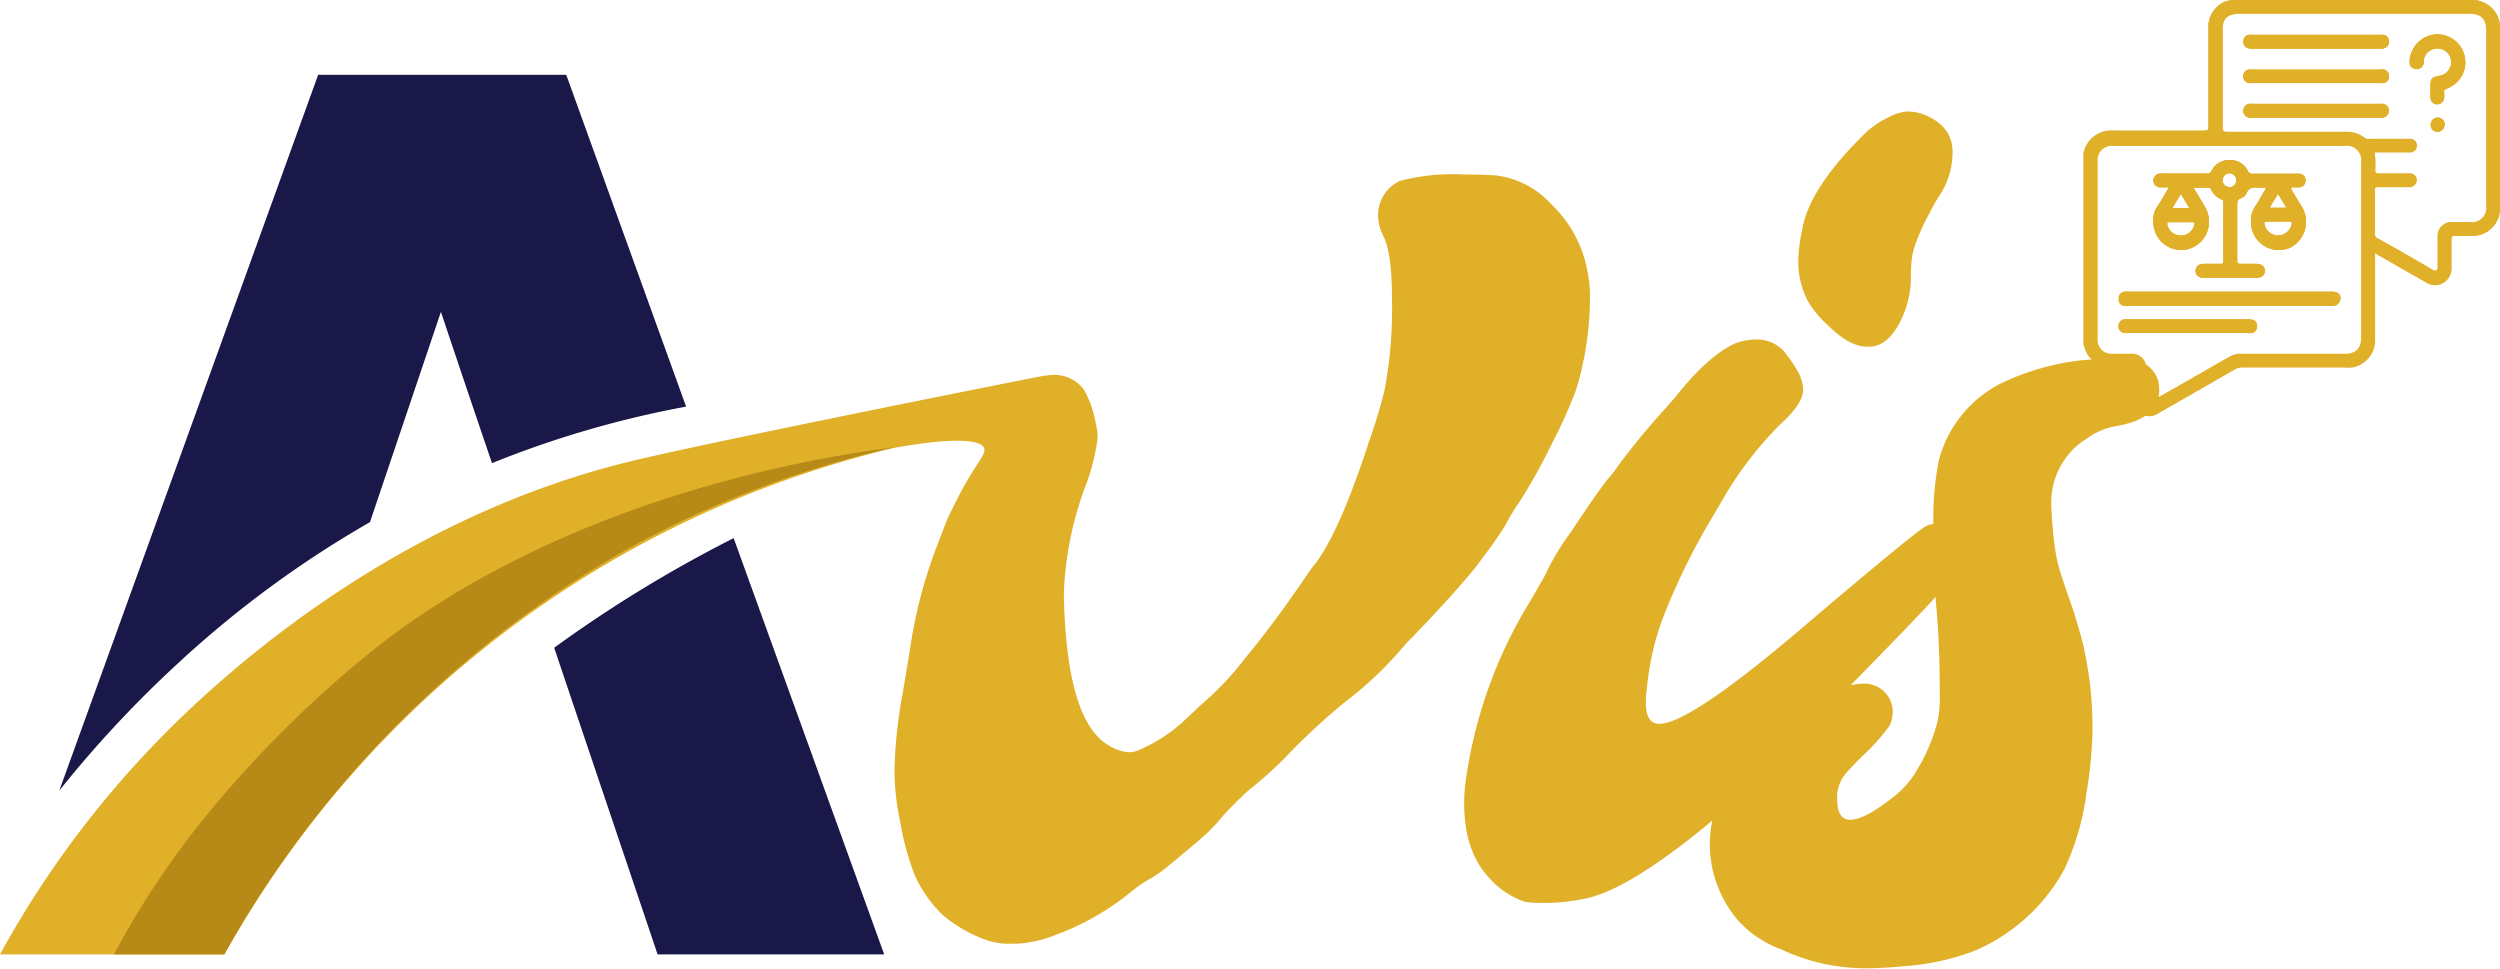 <svg xmlns="http://www.w3.org/2000/svg" viewBox="0 0 234 90.66"><defs><style>.cls-1{fill:#1a1848;}.cls-2{fill:#e1b029;}.cls-3{fill:#b78a18;}</style></defs><title>AVIS_1</title><g id="Layer_2" data-name="Layer 2"><g id="Layer_1-2" data-name="Layer 1"><path class="cls-1" d="M68.67,50.37a122.91,122.91,0,0,0-16.8,10.26c4.84,14.36,9.55,28.3,9.68,28.7H82.76ZM53,7H29.78L5.55,74a106.57,106.57,0,0,1,11.2-12A98.71,98.71,0,0,1,34.63,48.87l6.64-19.68s2,6,4.78,14.16a94.11,94.11,0,0,1,18.17-5.29Z"/><path class="cls-2" d="M131.61,60.23a34.53,34.53,0,0,1-5.85,5.58,64.27,64.27,0,0,0-5.48,5.11,36.63,36.63,0,0,1-3.35,3,34.39,34.39,0,0,0-2.51,2.5,15,15,0,0,1-1,1.12q-.74.8-4.32,3.72a10.69,10.69,0,0,1-1.58,1.06,12.84,12.84,0,0,0-1.67,1.17,24.44,24.44,0,0,1-7,4,11.52,11.52,0,0,1-3.62.84h-.65A6.21,6.21,0,0,1,92.36,88a13.27,13.27,0,0,1-4.14-2.37,12.14,12.14,0,0,1-2.6-3.71A25.58,25.58,0,0,1,84.27,77a24.89,24.89,0,0,1-.55-4.74,44.58,44.58,0,0,1,.79-7.48l.65-3.9a44.78,44.78,0,0,1,2.46-9.57l1-2.6c.14-.34.5-1.08,1.08-2.21,1.64-3.19,2.65-3.94,2.41-4.57s-2.14-1.14-8.46,0A98,98,0,0,0,21,89.33H0a92.47,92.47,0,0,1,15.76-21c5.78-5.77,21.36-19.84,43.3-25.16,7.85-1.9,38.23-7.94,38.64-8l.11,0a2.89,2.89,0,0,1,.63-.07,3.44,3.44,0,0,1,3,1.35,9.61,9.61,0,0,1,1.11,3.11,6.2,6.2,0,0,1,.19,1.44,19.56,19.56,0,0,1-1.16,4.56,31.94,31.94,0,0,0-2,9.8v.51q.27,11.61,4.18,13.89a3.93,3.93,0,0,0,2,.65,2.46,2.46,0,0,0,1-.28,14.41,14.41,0,0,0,4.09-2.69L112.38,66a27.87,27.87,0,0,0,4.09-4.3q2.84-3.42,5.94-8a11.46,11.46,0,0,1,.75-1q2.28-3.06,5-11.43a49.56,49.56,0,0,0,1.44-4.78,41.17,41.17,0,0,0,.69-8.5c0-2.88-.28-4.87-.83-5.95a4.13,4.13,0,0,1-.47-1.86,3.52,3.52,0,0,1,2.05-3.25,19.59,19.59,0,0,1,6-.6q1.53,0,3,.09a8.41,8.41,0,0,1,5.2,2.74,11.35,11.35,0,0,1,3.3,6,12,12,0,0,1,.28,2.74,29.56,29.56,0,0,1-1.3,8.59,44.4,44.4,0,0,1-2.21,4.93,55,55,0,0,1-3,5.43,19.5,19.5,0,0,0-1.39,2.28,32.9,32.9,0,0,1-2,2.88c-.28.37-.47.64-.58.79s-.2.27-.42.54C135.06,56.78,131.61,60.23,131.61,60.23ZM171.1,30.45c1.33,1.33,2.56,2,3.67,2h.14c1.33,0,2.42-1,3.25-3a9.13,9.13,0,0,0,.7-3.49,11.88,11.88,0,0,1,.19-2.36A17.13,17.13,0,0,1,180.58,20a14.85,14.85,0,0,1,.88-1.58,7.39,7.39,0,0,0,1.3-4.18,3.52,3.52,0,0,0-.44-1.77,3.94,3.94,0,0,0-1.55-1.42,4.56,4.56,0,0,0-2.19-.62,4.38,4.38,0,0,0-1.83.56,8.46,8.46,0,0,0-1.93,1.25q-5.49,5.3-6.13,9.24a14.79,14.79,0,0,0-.37,3.12,7.74,7.74,0,0,0,1,3.76A9.73,9.73,0,0,0,171.1,30.45Zm31,6.13c0,1.68-1.25,2.76-3.76,3.26a6.63,6.63,0,0,0-3,1.2A7,7,0,0,0,192,47c0,.71.06,1.64.17,2.78a19.67,19.67,0,0,0,.41,2.79c.17.71.48,1.69.91,2.93a49.36,49.36,0,0,1,1.49,4.83,35,35,0,0,1,.88,8,39.74,39.74,0,0,1-.56,5.85,24.11,24.11,0,0,1-2.09,7.21,17.2,17.2,0,0,1-5.11,5.76A17,17,0,0,1,184.81,89a22.94,22.94,0,0,1-6.65,1.44c-1.33.13-2.55.19-3.67.19a18.55,18.55,0,0,1-7.75-1.76,10.27,10.27,0,0,1-4-2.65,11,11,0,0,1-2.7-7.2,11.33,11.33,0,0,1,.23-2.23c-.43.38-.81.69-1.11.93Q152.61,83,148.85,84a18.31,18.31,0,0,1-4.6.51,10.43,10.43,0,0,1-1.49-.09,7.87,7.87,0,0,1-3.48-2.37Q137,79.55,137.05,75a14,14,0,0,1,.14-1.91,43.61,43.61,0,0,1,6-16.77q.6-1,1-1.74a7.32,7.32,0,0,0,.44-.77A22.88,22.88,0,0,1,147,49.85q2.36-3.56,3.37-4.86c.47-.55.84-1,1.12-1.44a68.11,68.11,0,0,1,4.41-5.34l.93-1.07q3.06-3.86,5.58-5a6,6,0,0,1,2-.37,3.47,3.47,0,0,1,2.47,1,12,12,0,0,1,1.2,1.68,4,4,0,0,1,.7,2c0,.9-.73,2-2.18,3.3a33.56,33.56,0,0,0-5.35,7l-.79,1.35a62.82,62.82,0,0,0-4.78,9.66,25.2,25.2,0,0,0-1.53,6.69,9.32,9.32,0,0,0-.1,1.3c0,1.33.42,2,1.26,2q2.83,0,13.4-9t11.59-9.52a2.5,2.5,0,0,1,.66-.19,28.89,28.89,0,0,1,.5-5.9,11.31,11.31,0,0,1,5.9-7.29A23.83,23.83,0,0,1,193,34a19.27,19.27,0,0,1,4.19-.37,8.86,8.86,0,0,1,3.71.51A2.68,2.68,0,0,1,202.09,36.58ZM181.56,64.92q0-5-.38-8.73c0-.1,0-.21,0-.32-1.83,2-4.47,4.71-7.95,8.26a5.53,5.53,0,0,1,1.15-.14,2.64,2.64,0,0,1,2.78,2.65,3.17,3.17,0,0,1-.28,1.26,18.66,18.66,0,0,1-2.32,2.64c-.77.75-1.35,1.34-1.72,1.77a3.48,3.48,0,0,0-.88,2.14v.28c0,1.36.4,2,1.21,2,1,0,2.44-.82,4.46-2.46A8.94,8.94,0,0,0,179.47,72a16.38,16.38,0,0,0,1.9-4.55A11.47,11.47,0,0,0,181.56,64.92Z"/><path class="cls-3" d="M83.62,41.88a95,95,0,0,0-24.87,9.5A98.94,98.94,0,0,0,21,89.33H10.66a81.49,81.49,0,0,1,8.57-12.9A106.75,106.75,0,0,1,35.77,60.17C54.29,46,78,42.6,83.62,41.88Z"/><path class="cls-2" d="M234,19.55a2.56,2.56,0,0,1-2.53,2.52c-.55,0-1.09,0-1.63,0-.34,0-.4.1-.39.41,0,.84,0,1.67,0,2.51a1.54,1.54,0,0,1-2.39,1.39c-1.48-.83-2.95-1.68-4.42-2.52-.09-.06-.19-.1-.33-.18v.45q0,3.79,0,7.61a2.56,2.56,0,0,1-2.07,2.63,3.73,3.73,0,0,1-.75,0h-9.59a1.36,1.36,0,0,0-.71.2L202,38.7a1.55,1.55,0,0,1-2.35-.88,1.87,1.87,0,0,1-.05-.53c0-.85,0-1.7,0-2.55,0-.26-.06-.35-.33-.34-.53,0-1.07,0-1.6,0a2.57,2.57,0,0,1-2.56-2,.33.33,0,0,0-.07-.13c.2,0,.19.19.24.31a2.4,2.4,0,0,0,2.46,1.71c.5,0,1,0,1.48,0s.49.09.49.5c0,.82,0,1.65,0,2.47a1.47,1.47,0,0,0,2.3,1.32c2.28-1.34,4.58-2.62,6.86-3.94a2.56,2.56,0,0,1,1.37-.36h9.47a2.4,2.4,0,0,0,2.46-2.52v-7.5c0-.2-.08-.47.14-.59s.39.09.57.19c1.41.8,2.8,1.61,4.2,2.39a1.45,1.45,0,0,0,1.2.19,1.37,1.37,0,0,0,1-1.33c0-.86,0-1.7,0-2.55,0-.54.07-.6.6-.6h1.48a2.45,2.45,0,0,0,2.48-2.49q0-8.39,0-16.77A2.48,2.48,0,0,0,232.07.21c-.11,0-.27,0-.28-.21l.4.13A2.55,2.55,0,0,1,234,2.55Q234,11,234,19.55Z"/><path class="cls-2" d="M210.32,31.17H199.25a2.37,2.37,0,0,1-.46,0,.61.61,0,0,1-.49-.67.6.6,0,0,1,.55-.58,3,3,0,0,1,.42,0h11.18c.51,0,.77.19.81.56a.62.62,0,0,1-.49.71A2.27,2.27,0,0,1,210.32,31.17Z"/><path class="cls-2" d="M215.48,19.39c-.34-.5-.61-1-.94-1.55-.18-.29-.08-.34.2-.31a4,4,0,0,0,.49,0,.64.64,0,0,0,.08-1.26,2,2,0,0,0-.42,0c-1.34,0-2.68,0-4,0a.47.47,0,0,1-.5-.28,1.79,1.79,0,0,0-1.69-1,1.82,1.82,0,0,0-1.7,1,.4.4,0,0,1-.43.26c-1.36,0-2.71,0-4.07,0a2.38,2.38,0,0,0-.38,0,.67.67,0,0,0-.56.67.64.64,0,0,0,.62.61c.25,0,.5,0,.84,0-.39.65-.71,1.25-1.1,1.81a2.29,2.29,0,0,0-.35,1.62,2.59,2.59,0,0,0,4.64,1.42,2.71,2.71,0,0,0,.18-3l-1.08-1.82h1.39a.22.22,0,0,1,.25.17,1.85,1.85,0,0,0,1,.94c.15.06.16.16.16.3,0,1.83,0,3.65,0,5.48,0,.2-.07.25-.26.25q-.78,0-1.56,0c-.49,0-.77.24-.78.64s.27.65.76.66h4.94c.49,0,.78-.25.78-.64s-.3-.66-.8-.66-1,0-1.45,0c-.29,0-.35-.07-.34-.35,0-1.71,0-3.42,0-5.14,0-.32,0-.54.38-.67a.84.84,0,0,0,.47-.42c.22-.58.67-.62,1.18-.56h.46c.22,0,.22.07.12.23-.3.5-.57,1-.9,1.5a2.42,2.42,0,0,0-.41,1.61,2.61,2.61,0,0,0,3.66,2.28A2.74,2.74,0,0,0,215.48,19.39Zm-11.35-1.24.8,1.32h-1.59C203.61,19,203.85,18.61,204.13,18.15ZM205.4,21a1.28,1.28,0,0,1-1.29,1.05A1.3,1.3,0,0,1,202.85,21c0-.19,0-.21.2-.21h1.1c.35,0,.7,0,1,0S205.43,20.84,205.4,21Zm3.28-3.5a.61.61,0,0,1-.64-.61.65.65,0,0,1,.62-.68.68.68,0,0,1,.67.64A.64.64,0,0,1,208.68,17.52Zm4.54.63.8,1.32h-1.59Zm1.27,2.91a1.3,1.3,0,0,1-2.53,0c-.05-.2-.05-.33.23-.31s.71,0,1.06,0,.69,0,1,0S214.54,20.86,214.49,21.06Z"/><path class="cls-2" d="M198.3,28a.59.59,0,0,1,.46-.66,1.39,1.39,0,0,1,.41,0h19c.62,0,1,.31.87.77a.66.66,0,0,1-.73.53h-19a2.37,2.37,0,0,1-.46,0A.57.57,0,0,1,198.3,28Z"/><path class="cls-2" d="M223.19,6.54a1.29,1.29,0,0,0-.48,0H210.89a1.64,1.64,0,0,0-.45,0,.63.63,0,0,0,.1,1.24,2.36,2.36,0,0,0,.38,0h11.74a3,3,0,0,0,.42,0,.57.57,0,0,0,.51-.57A.61.61,0,0,0,223.19,6.54Zm-.13-3.27a1.94,1.94,0,0,0-.34,0H210.86a1.94,1.94,0,0,0-.34,0,.59.59,0,0,0-.54.55.61.61,0,0,0,.4.67,1.12,1.12,0,0,0,.48.06h11.86a1.18,1.18,0,0,0,.49-.06.61.61,0,0,0,.38-.67A.58.58,0,0,0,223.06,3.27Zm0,6.48a1.61,1.61,0,0,0-.31,0H210.85a2,2,0,0,0-.35,0,.67.67,0,0,0-.53.66.66.66,0,0,0,.56.62H223a.65.65,0,0,0,0-1.28ZM228.18,11a.64.64,0,0,0-.66.66.63.63,0,0,0,.64.65.66.66,0,0,0,.65-.69A.63.63,0,0,0,228.18,11Zm2.5-5.76a2.59,2.59,0,0,0-5.12.54.64.64,0,0,0,.61.68.63.63,0,0,0,.68-.61c0-.06,0-.13,0-.19a1.29,1.29,0,0,1,1.39-1.12,1.27,1.27,0,0,1,1.18,1.17,1.29,1.29,0,0,1-1.11,1.4c-.74.13-.82.22-.82,1v.34h0c0,.22,0,.45,0,.68a.63.63,0,0,0,.59.63.65.65,0,0,0,.68-.54,2.72,2.72,0,0,0,0-.57.29.29,0,0,1,.23-.35A2.58,2.58,0,0,0,230.68,5.26Zm0,0a2.59,2.59,0,0,0-5.12.54.64.64,0,0,0,.61.68.63.63,0,0,0,.68-.61c0-.06,0-.13,0-.19a1.29,1.29,0,0,1,1.39-1.12,1.27,1.27,0,0,1,1.18,1.17,1.29,1.29,0,0,1-1.11,1.4c-.74.13-.82.22-.82,1v.34h0c0,.22,0,.45,0,.68a.63.63,0,0,0,.59.63.65.65,0,0,0,.68-.54,2.72,2.72,0,0,0,0-.57.29.29,0,0,1,.23-.35A2.58,2.58,0,0,0,230.68,5.26ZM228.18,11a.64.64,0,0,0-.66.66.63.63,0,0,0,.64.65.66.66,0,0,0,.65-.69A.63.63,0,0,0,228.18,11Zm-5.13-1.27a1.61,1.61,0,0,0-.31,0H210.85a2,2,0,0,0-.35,0,.67.67,0,0,0-.53.66.66.66,0,0,0,.56.62H223a.65.65,0,0,0,0-1.28Zm0-6.48a1.94,1.94,0,0,0-.34,0H210.86a1.94,1.94,0,0,0-.34,0,.59.59,0,0,0-.54.55.61.61,0,0,0,.4.67,1.12,1.12,0,0,0,.48.06h11.86a1.18,1.18,0,0,0,.49-.06.61.61,0,0,0,.38-.67A.58.58,0,0,0,223.06,3.27Zm.13,3.27a1.29,1.29,0,0,0-.48,0H210.89a1.64,1.64,0,0,0-.45,0,.63.63,0,0,0,.1,1.24,2.36,2.36,0,0,0,.38,0h11.74a3,3,0,0,0,.42,0,.57.57,0,0,0,.51-.57A.61.61,0,0,0,223.19,6.54Zm0,0a1.29,1.29,0,0,0-.48,0H210.89a1.64,1.64,0,0,0-.45,0,.63.63,0,0,0,.1,1.24,2.36,2.36,0,0,0,.38,0h11.74a3,3,0,0,0,.42,0,.57.57,0,0,0,.51-.57A.61.61,0,0,0,223.19,6.54Zm-.13-3.27a1.94,1.94,0,0,0-.34,0H210.86a1.94,1.94,0,0,0-.34,0,.59.59,0,0,0-.54.55.61.61,0,0,0,.4.67,1.12,1.12,0,0,0,.48.06h11.86a1.18,1.18,0,0,0,.49-.06.61.61,0,0,0,.38-.67A.58.58,0,0,0,223.06,3.27Zm0,6.48a1.61,1.61,0,0,0-.31,0H210.85a2,2,0,0,0-.35,0,.67.67,0,0,0-.53.66.66.66,0,0,0,.56.62H223a.65.65,0,0,0,0-1.28ZM228.18,11a.64.64,0,0,0-.66.66.63.63,0,0,0,.64.65.66.66,0,0,0,.65-.69A.63.63,0,0,0,228.18,11Zm2.5-5.76a2.59,2.59,0,0,0-5.12.54.64.64,0,0,0,.61.68.63.63,0,0,0,.68-.61c0-.06,0-.13,0-.19a1.29,1.29,0,0,1,1.39-1.12,1.27,1.27,0,0,1,1.18,1.17,1.29,1.29,0,0,1-1.11,1.4c-.74.13-.82.22-.82,1v.34h0c0,.22,0,.45,0,.68a.63.63,0,0,0,.59.63.65.65,0,0,0,.68-.54,2.72,2.72,0,0,0,0-.57.29.29,0,0,1,.23-.35A2.58,2.58,0,0,0,230.68,5.26Zm0,0a2.59,2.59,0,0,0-5.12.54.64.64,0,0,0,.61.68.63.63,0,0,0,.68-.61c0-.06,0-.13,0-.19a1.29,1.29,0,0,1,1.39-1.12,1.27,1.27,0,0,1,1.18,1.17,1.29,1.29,0,0,1-1.11,1.4c-.74.13-.82.22-.82,1v.34h0c0,.22,0,.45,0,.68a.63.63,0,0,0,.59.63.65.65,0,0,0,.68-.54,2.72,2.72,0,0,0,0-.57.29.29,0,0,1,.23-.35A2.58,2.58,0,0,0,230.68,5.26ZM228.18,11a.64.64,0,0,0-.66.66.63.63,0,0,0,.64.65.66.66,0,0,0,.65-.69A.63.63,0,0,0,228.18,11Zm-5.13-1.27a1.61,1.61,0,0,0-.31,0H210.85a2,2,0,0,0-.35,0,.67.67,0,0,0-.53.66.66.66,0,0,0,.56.62H223a.65.65,0,0,0,0-1.28Zm0-6.48a1.94,1.94,0,0,0-.34,0H210.86a1.94,1.94,0,0,0-.34,0,.59.59,0,0,0-.54.55.61.61,0,0,0,.4.67,1.12,1.12,0,0,0,.48.06h11.86a1.18,1.18,0,0,0,.49-.06.61.61,0,0,0,.38-.67A.58.58,0,0,0,223.06,3.27Zm.13,3.27a1.29,1.29,0,0,0-.48,0H210.89a1.64,1.64,0,0,0-.45,0,.63.63,0,0,0,.1,1.24,2.36,2.36,0,0,0,.38,0h11.74a3,3,0,0,0,.42,0,.57.57,0,0,0,.51-.57A.61.61,0,0,0,223.19,6.54Zm0,0a1.29,1.29,0,0,0-.48,0H210.89a1.64,1.64,0,0,0-.45,0,.63.63,0,0,0,.1,1.24,2.36,2.36,0,0,0,.38,0h11.74a3,3,0,0,0,.42,0,.57.57,0,0,0,.51-.57A.61.61,0,0,0,223.19,6.54Zm-.13-3.27a1.94,1.94,0,0,0-.34,0H210.86a1.94,1.94,0,0,0-.34,0,.59.59,0,0,0-.54.55.61.61,0,0,0,.4.67,1.12,1.12,0,0,0,.48.06h11.86a1.18,1.18,0,0,0,.49-.06.61.61,0,0,0,.38-.67A.58.58,0,0,0,223.06,3.27Zm0,6.48a1.61,1.61,0,0,0-.31,0H210.85a2,2,0,0,0-.35,0,.67.67,0,0,0-.53.66.66.66,0,0,0,.56.62H223a.65.65,0,0,0,0-1.28ZM228.18,11a.64.64,0,0,0-.66.66.63.63,0,0,0,.64.65.66.66,0,0,0,.65-.69A.63.63,0,0,0,228.18,11Zm2.5-5.76a2.59,2.59,0,0,0-5.12.54.64.64,0,0,0,.61.68.63.63,0,0,0,.68-.61c0-.06,0-.13,0-.19a1.29,1.29,0,0,1,1.39-1.12,1.27,1.27,0,0,1,1.18,1.17,1.29,1.29,0,0,1-1.11,1.4c-.74.13-.82.22-.82,1v.34h0c0,.22,0,.45,0,.68a.63.63,0,0,0,.59.63.65.65,0,0,0,.68-.54,2.72,2.72,0,0,0,0-.57.29.29,0,0,1,.23-.35A2.58,2.58,0,0,0,230.68,5.26Zm0,0a2.59,2.59,0,0,0-5.12.54.64.64,0,0,0,.61.68.63.63,0,0,0,.68-.61c0-.06,0-.13,0-.19a1.29,1.29,0,0,1,1.39-1.12,1.27,1.27,0,0,1,1.18,1.17,1.29,1.29,0,0,1-1.11,1.4c-.74.13-.82.22-.82,1v.34h0c0,.22,0,.45,0,.68a.63.63,0,0,0,.59.63.65.65,0,0,0,.68-.54,2.72,2.72,0,0,0,0-.57.29.29,0,0,1,.23-.35A2.58,2.58,0,0,0,230.68,5.26ZM228.18,11a.64.64,0,0,0-.66.66.63.63,0,0,0,.64.65.66.66,0,0,0,.65-.69A.63.63,0,0,0,228.18,11Zm-5.13-1.27a1.61,1.61,0,0,0-.31,0H210.85a2,2,0,0,0-.35,0,.67.67,0,0,0-.53.66.66.66,0,0,0,.56.62H223a.65.65,0,0,0,0-1.28Zm0-6.48a1.94,1.94,0,0,0-.34,0H210.86a1.94,1.94,0,0,0-.34,0,.59.59,0,0,0-.54.55.61.61,0,0,0,.4.67,1.12,1.12,0,0,0,.48.06h11.86a1.18,1.18,0,0,0,.49-.06.61.61,0,0,0,.38-.67A.58.58,0,0,0,223.06,3.27Zm.13,3.27a1.29,1.29,0,0,0-.48,0H210.89a1.64,1.64,0,0,0-.45,0,.63.63,0,0,0,.1,1.24,2.36,2.36,0,0,0,.38,0h11.74a3,3,0,0,0,.42,0,.57.57,0,0,0,.51-.57A.61.61,0,0,0,223.19,6.54Zm0,0a1.29,1.29,0,0,0-.48,0H210.89a1.64,1.64,0,0,0-.45,0,.63.63,0,0,0,.1,1.24,2.36,2.36,0,0,0,.38,0h11.74a3,3,0,0,0,.42,0,.57.57,0,0,0,.51-.57A.61.61,0,0,0,223.19,6.54Zm-.13-3.27a1.94,1.94,0,0,0-.34,0H210.86a1.94,1.94,0,0,0-.34,0,.59.59,0,0,0-.54.55.61.61,0,0,0,.4.67,1.12,1.12,0,0,0,.48.06h11.86a1.18,1.18,0,0,0,.49-.06.61.61,0,0,0,.38-.67A.58.58,0,0,0,223.06,3.27Zm0,6.48a1.61,1.61,0,0,0-.31,0H210.85a2,2,0,0,0-.35,0,.67.67,0,0,0-.53.66.66.66,0,0,0,.56.62H223a.65.65,0,0,0,0-1.28ZM228.18,11a.64.64,0,0,0-.66.66.63.63,0,0,0,.64.65.66.66,0,0,0,.65-.69A.63.63,0,0,0,228.18,11Zm2.5-5.76a2.59,2.59,0,0,0-5.12.54.64.64,0,0,0,.61.68.63.63,0,0,0,.68-.61c0-.06,0-.13,0-.19a1.29,1.29,0,0,1,1.39-1.12,1.27,1.27,0,0,1,1.18,1.17,1.29,1.29,0,0,1-1.11,1.4c-.74.13-.82.22-.82,1v.34h0c0,.22,0,.45,0,.68a.63.63,0,0,0,.59.63.65.65,0,0,0,.68-.54,2.72,2.72,0,0,0,0-.57.29.29,0,0,1,.23-.35A2.58,2.58,0,0,0,230.68,5.26Zm0,0a2.59,2.59,0,0,0-5.12.54.64.64,0,0,0,.61.68.63.63,0,0,0,.68-.61c0-.06,0-.13,0-.19a1.29,1.29,0,0,1,1.39-1.12,1.27,1.27,0,0,1,1.18,1.17,1.29,1.29,0,0,1-1.11,1.4c-.74.13-.82.22-.82,1v.34h0c0,.22,0,.45,0,.68a.63.63,0,0,0,.59.63.65.65,0,0,0,.68-.54,2.72,2.72,0,0,0,0-.57.29.29,0,0,1,.23-.35A2.58,2.58,0,0,0,230.68,5.26ZM228.18,11a.64.64,0,0,0-.66.66.63.63,0,0,0,.64.65.66.66,0,0,0,.65-.69A.63.63,0,0,0,228.18,11Zm-5.13-1.27a1.61,1.61,0,0,0-.31,0H210.85a2,2,0,0,0-.35,0,.67.67,0,0,0-.53.66.66.66,0,0,0,.56.62H223a.65.65,0,0,0,0-1.28ZM210.38,4.49a1.12,1.12,0,0,0,.48.06h11.86a1.18,1.18,0,0,0,.49-.06.61.61,0,0,0,.38-.67.58.58,0,0,0-.53-.55,1.94,1.94,0,0,0-.34,0H210.86a1.94,1.94,0,0,0-.34,0,.59.59,0,0,0-.54.55A.61.61,0,0,0,210.38,4.49Zm.16,3.28a2.36,2.36,0,0,0,.38,0h11.74a3,3,0,0,0,.42,0,.57.57,0,0,0,.51-.57.61.61,0,0,0-.4-.66,1.29,1.29,0,0,0-.48,0H210.89a1.64,1.64,0,0,0-.45,0,.63.63,0,0,0,.1,1.24ZM234,2.55a2.55,2.55,0,0,0-1.8-2.42l-.4-.13h-23c-.22.1-.47.09-.69.21a2.56,2.56,0,0,0-1.4,2.32q0,4.55,0,9.09c0,.59,0,.59-.59.59H197.8A2.65,2.65,0,0,0,195,14.38V32.26a.33.33,0,0,1,.07.13,2.57,2.57,0,0,0,2.56,2c.53,0,1.07,0,1.6,0,.27,0,.33.08.33.34,0,.85,0,1.7,0,2.55a1.87,1.87,0,0,0,.05.53,1.55,1.55,0,0,0,2.35.88l7.18-4.1a1.36,1.36,0,0,1,.71-.2h9.59a3.73,3.73,0,0,0,.75,0,2.56,2.56,0,0,0,2.07-2.63q0-3.81,0-7.61v-.45c.14.08.24.12.33.18,1.47.84,2.94,1.69,4.42,2.52A1.54,1.54,0,0,0,229.45,25c0-.84,0-1.67,0-2.51,0-.31.05-.42.39-.41.54,0,1.08,0,1.63,0A2.56,2.56,0,0,0,234,19.55Q234,11,234,2.55ZM209.59,1.3h21.56c1.07,0,1.55.48,1.55,1.56V19.25a1.34,1.34,0,0,1-1.54,1.53c-.54,0-1.09,0-1.63,0a1.3,1.3,0,0,0-1.38,1.38c0,.92,0,1.83,0,2.74,0,.44-.14.52-.5.31-1.72-1-3.42-2-5.14-2.93a.37.37,0,0,1-.21-.36q0-2.05,0-4.11c0-.25.09-.29.31-.29h2.89a.65.65,0,0,0,.63-.35.61.61,0,0,0,0-.65.71.71,0,0,0-.69-.3c-.93,0-1.85,0-2.78,0-.24,0-.33-.06-.32-.31a7.53,7.53,0,0,0-.07-1.63h2.48c.25,0,.51,0,.76,0a.67.67,0,0,0,.73-.66.65.65,0,0,0-.73-.63h-3.73a.64.64,0,0,1-.46-.11,2.72,2.72,0,0,0-1.74-.55h-11.1c-.34,0-.42-.07-.42-.41,0-3,0-6.06,0-9.09C208,1.77,208.51,1.3,209.59,1.3Zm-8.7,35.87c0-.87,0-1.75,0-2.62a1.33,1.33,0,0,0-1.45-1.44h-1.75a1.28,1.28,0,0,1-1.35-1.33V15a1.31,1.31,0,0,1,1.43-1.34h21.71A1.33,1.33,0,0,1,221,15.14q0,8.24,0,16.46c0,1-.48,1.51-1.51,1.51h-9.74a2.09,2.09,0,0,0-1.12.3l-7.18,4.1C201,37.77,200.89,37.71,200.89,37.17ZM226.17,6.48a.63.63,0,0,0,.68-.61c0-.06,0-.13,0-.19a1.29,1.29,0,0,1,1.39-1.12,1.27,1.27,0,0,1,1.18,1.17,1.29,1.29,0,0,1-1.11,1.4c-.74.13-.82.22-.82,1v.34h0c0,.22,0,.45,0,.68a.63.63,0,0,0,.59.63.65.65,0,0,0,.68-.54,2.72,2.72,0,0,0,0-.57.29.29,0,0,1,.23-.35,2.59,2.59,0,1,0-3.48-2.48A.64.64,0,0,0,226.17,6.48Zm2,4.54a.64.64,0,0,0-.66.66.63.63,0,0,0,.64.65.66.66,0,0,0,.65-.69A.63.63,0,0,0,228.18,11Zm-17.65,0H223a.65.65,0,0,0,0-1.28,1.61,1.61,0,0,0-.31,0H210.85a2,2,0,0,0-.35,0,.67.67,0,0,0-.53.66A.66.66,0,0,0,210.53,11Zm-.15-6.54a1.12,1.12,0,0,0,.48.06h11.86a1.18,1.18,0,0,0,.49-.06.61.61,0,0,0,.38-.67.58.58,0,0,0-.53-.55,1.94,1.94,0,0,0-.34,0H210.86a1.94,1.94,0,0,0-.34,0,.59.59,0,0,0-.54.55A.61.61,0,0,0,210.38,4.49Zm.16,3.28a2.36,2.36,0,0,0,.38,0h11.74a3,3,0,0,0,.42,0,.57.57,0,0,0,.51-.57.61.61,0,0,0-.4-.66,1.29,1.29,0,0,0-.48,0H210.89a1.64,1.64,0,0,0-.45,0,.63.63,0,0,0,.1,1.24Zm12.65-1.23a1.29,1.29,0,0,0-.48,0H210.89a1.64,1.64,0,0,0-.45,0,.63.63,0,0,0,.1,1.24,2.36,2.36,0,0,0,.38,0h11.74a3,3,0,0,0,.42,0,.57.57,0,0,0,.51-.57A.61.61,0,0,0,223.19,6.54Zm-.13-3.27a1.94,1.94,0,0,0-.34,0H210.86a1.94,1.94,0,0,0-.34,0,.59.59,0,0,0-.54.55.61.61,0,0,0,.4.67,1.12,1.12,0,0,0,.48.06h11.86a1.18,1.18,0,0,0,.49-.06.61.61,0,0,0,.38-.67A.58.58,0,0,0,223.06,3.27Zm0,6.48a1.61,1.61,0,0,0-.31,0H210.85a2,2,0,0,0-.35,0,.67.67,0,0,0-.53.66.66.66,0,0,0,.56.62H223a.65.65,0,0,0,0-1.28ZM228.18,11a.64.64,0,0,0-.66.66.63.63,0,0,0,.64.65.66.66,0,0,0,.65-.69A.63.63,0,0,0,228.18,11Zm2.5-5.76a2.59,2.59,0,0,0-5.12.54.64.64,0,0,0,.61.68.63.63,0,0,0,.68-.61c0-.06,0-.13,0-.19a1.29,1.29,0,0,1,1.39-1.12,1.27,1.27,0,0,1,1.18,1.17,1.29,1.29,0,0,1-1.11,1.4c-.74.13-.82.22-.82,1v.34h0c0,.22,0,.45,0,.68a.63.63,0,0,0,.59.63.65.65,0,0,0,.68-.54,2.72,2.72,0,0,0,0-.57.29.29,0,0,1,.23-.35A2.58,2.58,0,0,0,230.68,5.26Zm0,0a2.59,2.59,0,0,0-5.12.54.64.64,0,0,0,.61.68.63.63,0,0,0,.68-.61c0-.06,0-.13,0-.19a1.29,1.29,0,0,1,1.39-1.12,1.27,1.27,0,0,1,1.18,1.17,1.29,1.29,0,0,1-1.11,1.4c-.74.13-.82.22-.82,1v.34h0c0,.22,0,.45,0,.68a.63.63,0,0,0,.59.63.65.65,0,0,0,.68-.54,2.72,2.72,0,0,0,0-.57.29.29,0,0,1,.23-.35A2.58,2.58,0,0,0,230.68,5.26ZM228.18,11a.64.64,0,0,0-.66.66.63.63,0,0,0,.64.65.66.66,0,0,0,.65-.69A.63.63,0,0,0,228.18,11Zm-5.13-1.27a1.61,1.61,0,0,0-.31,0H210.85a2,2,0,0,0-.35,0,.67.67,0,0,0-.53.66.66.66,0,0,0,.56.62H223a.65.65,0,0,0,0-1.28Zm0-6.48a1.94,1.94,0,0,0-.34,0H210.86a1.94,1.94,0,0,0-.34,0,.59.59,0,0,0-.54.55.61.61,0,0,0,.4.67,1.12,1.12,0,0,0,.48.06h11.86a1.18,1.18,0,0,0,.49-.06.61.61,0,0,0,.38-.67A.58.58,0,0,0,223.06,3.27Zm.13,3.27a1.29,1.29,0,0,0-.48,0H210.89a1.64,1.64,0,0,0-.45,0,.63.63,0,0,0,.1,1.24,2.36,2.36,0,0,0,.38,0h11.74a3,3,0,0,0,.42,0,.57.57,0,0,0,.51-.57A.61.61,0,0,0,223.19,6.54Zm0,0a1.29,1.29,0,0,0-.48,0H210.89a1.64,1.64,0,0,0-.45,0,.63.63,0,0,0,.1,1.24,2.36,2.36,0,0,0,.38,0h11.74a3,3,0,0,0,.42,0,.57.57,0,0,0,.51-.57A.61.61,0,0,0,223.19,6.54Zm-.13-3.27a1.94,1.94,0,0,0-.34,0H210.86a1.94,1.94,0,0,0-.34,0,.59.59,0,0,0-.54.55.61.61,0,0,0,.4.67,1.12,1.12,0,0,0,.48.06h11.86a1.18,1.18,0,0,0,.49-.06.61.61,0,0,0,.38-.67A.58.58,0,0,0,223.06,3.27Zm0,6.48a1.61,1.61,0,0,0-.31,0H210.85a2,2,0,0,0-.35,0,.67.67,0,0,0-.53.66.66.66,0,0,0,.56.62H223a.65.65,0,0,0,0-1.28ZM228.18,11a.64.64,0,0,0-.66.66.63.63,0,0,0,.64.65.66.66,0,0,0,.65-.69A.63.63,0,0,0,228.18,11Zm2.5-5.76a2.59,2.59,0,0,0-5.12.54.64.64,0,0,0,.61.68.63.63,0,0,0,.68-.61c0-.06,0-.13,0-.19a1.29,1.29,0,0,1,1.39-1.12,1.27,1.27,0,0,1,1.18,1.17,1.29,1.29,0,0,1-1.11,1.4c-.74.13-.82.22-.82,1v.34h0c0,.22,0,.45,0,.68a.63.63,0,0,0,.59.63.65.65,0,0,0,.68-.54,2.72,2.72,0,0,0,0-.57.29.29,0,0,1,.23-.35A2.58,2.58,0,0,0,230.68,5.26Zm0,0a2.59,2.59,0,0,0-5.12.54.64.64,0,0,0,.61.68.63.63,0,0,0,.68-.61c0-.06,0-.13,0-.19a1.29,1.29,0,0,1,1.39-1.12,1.27,1.27,0,0,1,1.18,1.17,1.29,1.29,0,0,1-1.11,1.4c-.74.13-.82.22-.82,1v.34h0c0,.22,0,.45,0,.68a.63.63,0,0,0,.59.63.65.65,0,0,0,.68-.54,2.72,2.72,0,0,0,0-.57.29.29,0,0,1,.23-.35A2.58,2.58,0,0,0,230.68,5.26ZM228.18,11a.64.64,0,0,0-.66.66.63.63,0,0,0,.64.65.66.66,0,0,0,.65-.69A.63.63,0,0,0,228.18,11Zm-5.13-1.27a1.61,1.61,0,0,0-.31,0H210.85a2,2,0,0,0-.35,0,.67.67,0,0,0-.53.66.66.66,0,0,0,.56.62H223a.65.65,0,0,0,0-1.28Zm0-6.48a1.94,1.94,0,0,0-.34,0H210.86a1.94,1.94,0,0,0-.34,0,.59.59,0,0,0-.54.55.61.61,0,0,0,.4.67,1.12,1.12,0,0,0,.48.06h11.86a1.18,1.18,0,0,0,.49-.06.61.61,0,0,0,.38-.67A.58.58,0,0,0,223.06,3.27Zm.13,3.27a1.29,1.29,0,0,0-.48,0H210.89a1.64,1.64,0,0,0-.45,0,.63.63,0,0,0,.1,1.24,2.36,2.36,0,0,0,.38,0h11.74a3,3,0,0,0,.42,0,.57.57,0,0,0,.51-.57A.61.61,0,0,0,223.19,6.54Zm0,0a1.29,1.29,0,0,0-.48,0H210.89a1.64,1.64,0,0,0-.45,0,.63.63,0,0,0,.1,1.24,2.36,2.36,0,0,0,.38,0h11.74a3,3,0,0,0,.42,0,.57.57,0,0,0,.51-.57A.61.61,0,0,0,223.19,6.54Zm-.13-3.27a1.94,1.94,0,0,0-.34,0H210.86a1.94,1.94,0,0,0-.34,0,.59.59,0,0,0-.54.55.61.61,0,0,0,.4.67,1.12,1.12,0,0,0,.48.06h11.86a1.18,1.18,0,0,0,.49-.06.61.61,0,0,0,.38-.67A.58.58,0,0,0,223.06,3.27Zm0,6.48a1.61,1.61,0,0,0-.31,0H210.85a2,2,0,0,0-.35,0,.67.67,0,0,0-.53.66.66.66,0,0,0,.56.62H223a.65.65,0,0,0,0-1.28ZM228.18,11a.64.64,0,0,0-.66.66.63.63,0,0,0,.64.65.66.66,0,0,0,.65-.69A.63.63,0,0,0,228.18,11Zm2.5-5.76a2.59,2.59,0,0,0-5.12.54.64.64,0,0,0,.61.68.63.63,0,0,0,.68-.61c0-.06,0-.13,0-.19a1.29,1.29,0,0,1,1.39-1.12,1.27,1.27,0,0,1,1.18,1.17,1.29,1.29,0,0,1-1.11,1.4c-.74.13-.82.22-.82,1v.34h0c0,.22,0,.45,0,.68a.63.63,0,0,0,.59.63.65.65,0,0,0,.68-.54,2.72,2.72,0,0,0,0-.57.29.29,0,0,1,.23-.35A2.58,2.58,0,0,0,230.68,5.26Zm0,0a2.59,2.59,0,0,0-5.12.54.64.64,0,0,0,.61.68.63.63,0,0,0,.68-.61c0-.06,0-.13,0-.19a1.29,1.29,0,0,1,1.39-1.12,1.27,1.27,0,0,1,1.18,1.17,1.29,1.29,0,0,1-1.11,1.4c-.74.13-.82.22-.82,1v.34h0c0,.22,0,.45,0,.68a.63.63,0,0,0,.59.63.65.65,0,0,0,.68-.54,2.72,2.72,0,0,0,0-.57.29.29,0,0,1,.23-.35A2.58,2.58,0,0,0,230.68,5.26ZM228.18,11a.64.64,0,0,0-.66.66.63.63,0,0,0,.64.65.66.66,0,0,0,.65-.69A.63.63,0,0,0,228.18,11Zm-5.13-1.27a1.61,1.61,0,0,0-.31,0H210.85a2,2,0,0,0-.35,0,.67.67,0,0,0-.53.66.66.66,0,0,0,.56.62H223a.65.65,0,0,0,0-1.28Zm0-6.48a1.94,1.94,0,0,0-.34,0H210.86a1.94,1.94,0,0,0-.34,0,.59.59,0,0,0-.54.55.61.61,0,0,0,.4.67,1.12,1.12,0,0,0,.48.06h11.86a1.18,1.18,0,0,0,.49-.06.61.61,0,0,0,.38-.67A.58.58,0,0,0,223.06,3.27Zm.13,3.27a1.29,1.29,0,0,0-.48,0H210.89a1.64,1.64,0,0,0-.45,0,.63.63,0,0,0,.1,1.24,2.36,2.36,0,0,0,.38,0h11.74a3,3,0,0,0,.42,0,.57.57,0,0,0,.51-.57A.61.61,0,0,0,223.19,6.54Z"/><path class="cls-2" d="M208.74,0c0,.1-.11.09-.18.11a2.58,2.58,0,0,0-1.82,2.64q0,4.49,0,9c0,.61,0,.61-.61.61H198a2.63,2.63,0,0,0-2.83,2s-.05,0-.08.07a2.65,2.65,0,0,1,2.76-2.17h8.25c.59,0,.59,0,.59-.59q0-4.54,0-9.09a2.56,2.56,0,0,1,1.4-2.32C208.27.09,208.52.1,208.74,0Z"/><path class="cls-2" d="M211.26,30.43a.62.62,0,0,1-.49.71,2.27,2.27,0,0,1-.45,0H199.25a2.37,2.37,0,0,1-.46,0,.61.61,0,0,1-.49-.67.6.6,0,0,1,.55-.58,3,3,0,0,1,.42,0h11.18C211,29.87,211.22,30.06,211.26,30.43Z"/><path class="cls-2" d="M215.48,19.39c-.34-.5-.61-1-.94-1.55-.18-.29-.08-.34.2-.31a4,4,0,0,0,.49,0,.64.64,0,0,0,.08-1.26,2,2,0,0,0-.42,0c-1.34,0-2.68,0-4,0a.47.47,0,0,1-.5-.28,1.79,1.79,0,0,0-1.69-1,1.82,1.82,0,0,0-1.7,1,.4.4,0,0,1-.43.26c-1.36,0-2.71,0-4.07,0a2.38,2.38,0,0,0-.38,0,.67.67,0,0,0-.56.67.64.64,0,0,0,.62.61c.25,0,.5,0,.84,0-.39.65-.71,1.25-1.1,1.81a2.29,2.29,0,0,0-.35,1.62,2.59,2.59,0,0,0,4.64,1.42,2.71,2.71,0,0,0,.18-3l-1.08-1.82h1.39a.22.22,0,0,1,.25.17,1.85,1.85,0,0,0,1,.94c.15.06.16.16.16.3,0,1.83,0,3.65,0,5.48,0,.2-.07.25-.26.25q-.78,0-1.56,0c-.49,0-.77.24-.78.64s.27.65.76.66h4.94c.49,0,.78-.25.78-.64s-.3-.66-.8-.66-1,0-1.45,0c-.29,0-.35-.07-.34-.35,0-1.71,0-3.42,0-5.14,0-.32,0-.54.38-.67a.84.84,0,0,0,.47-.42c.22-.58.67-.62,1.18-.56h.46c.22,0,.22.07.12.23-.3.5-.57,1-.9,1.5a2.42,2.42,0,0,0-.41,1.61,2.61,2.61,0,0,0,3.66,2.28A2.74,2.74,0,0,0,215.48,19.39Zm-11.35-1.24.8,1.32h-1.59C203.61,19,203.85,18.61,204.13,18.15ZM205.4,21a1.28,1.28,0,0,1-1.29,1.05A1.3,1.3,0,0,1,202.85,21c0-.19,0-.21.2-.21h1.1c.35,0,.7,0,1,0S205.43,20.84,205.4,21Zm3.28-3.5a.61.61,0,0,1-.64-.61.65.65,0,0,1,.62-.68.68.68,0,0,1,.67.64A.64.64,0,0,1,208.68,17.52Zm4.54.63.8,1.32h-1.59Zm1.27,2.91a1.3,1.3,0,0,1-2.53,0c-.05-.2-.05-.33.23-.31s.71,0,1.06,0,.69,0,1,0S214.54,20.86,214.49,21.06Z"/><path class="cls-2" d="M219.05,28a.66.66,0,0,1-.73.53h-19a2.37,2.37,0,0,1-.46,0,.57.57,0,0,1-.51-.57.59.59,0,0,1,.46-.66,1.39,1.39,0,0,1,.41,0h19C218.8,27.27,219.15,27.58,219.05,28Z"/><path class="cls-2" d="M210,7.2a.6.6,0,0,1,.46-.67,1.64,1.64,0,0,1,.45,0h11.82a1.29,1.29,0,0,1,.48,0,.61.61,0,0,1,.4.66.57.57,0,0,1-.51.57,3,3,0,0,1-.42,0H210.92a2.36,2.36,0,0,1-.38,0A.6.6,0,0,1,210,7.2Z"/><path class="cls-2" d="M210,3.82a.59.59,0,0,1,.54-.55,1.94,1.94,0,0,1,.34,0h11.86a1.94,1.94,0,0,1,.34,0,.58.58,0,0,1,.53.55.61.61,0,0,1-.38.67,1.18,1.18,0,0,1-.49.06H210.86a1.12,1.12,0,0,1-.48-.06A.61.61,0,0,1,210,3.82Z"/><path class="cls-2" d="M223.6,10.41A.64.64,0,0,1,223,11H210.53a.66.66,0,0,1-.56-.62.67.67,0,0,1,.53-.66,2,2,0,0,1,.35,0h11.89a1.61,1.61,0,0,1,.31,0A.64.64,0,0,1,223.6,10.41Z"/><path class="cls-2" d="M228.81,11.64a.66.66,0,0,1-.65.69.63.63,0,0,1-.64-.65.64.64,0,0,1,.66-.66A.63.63,0,0,1,228.81,11.64Z"/><path class="cls-2" d="M229,8.28a.29.29,0,0,0-.23.35,2.72,2.72,0,0,1,0,.57.65.65,0,0,1-.68.54.63.63,0,0,1-.59-.63c0-.23,0-.46,0-.68h0V8.09c0-.74.08-.83.82-1a1.29,1.29,0,0,0,1.11-1.4,1.27,1.27,0,0,0-1.18-1.17,1.29,1.29,0,0,0-1.39,1.12c0,.06,0,.13,0,.19a.63.63,0,0,1-.68.61.64.64,0,0,1-.61-.68A2.59,2.59,0,1,1,229,8.28Z"/><path class="cls-2" d="M215.48,19.39c-.34-.5-.61-1-.94-1.55-.18-.29-.08-.34.2-.31a4,4,0,0,0,.49,0,.64.64,0,0,0,.08-1.26,2,2,0,0,0-.42,0c-1.34,0-2.68,0-4,0a.47.47,0,0,1-.5-.28,1.79,1.79,0,0,0-1.69-1,1.82,1.82,0,0,0-1.7,1,.4.4,0,0,1-.43.26c-1.36,0-2.71,0-4.07,0a2.38,2.38,0,0,0-.38,0,.67.67,0,0,0-.56.67.64.64,0,0,0,.62.61c.25,0,.5,0,.84,0-.39.65-.71,1.25-1.1,1.81a2.29,2.29,0,0,0-.35,1.62,2.59,2.59,0,0,0,4.64,1.42,2.71,2.71,0,0,0,.18-3l-1.08-1.82h1.39a.22.22,0,0,1,.25.17,1.85,1.85,0,0,0,1,.94c.15.06.16.16.16.3,0,1.83,0,3.65,0,5.48,0,.2-.07.25-.26.25q-.78,0-1.56,0c-.49,0-.77.24-.78.64s.27.65.76.66h4.94c.49,0,.78-.25.78-.64s-.3-.66-.8-.66-1,0-1.45,0c-.29,0-.35-.07-.34-.35,0-1.71,0-3.42,0-5.14,0-.32,0-.54.38-.67a.84.84,0,0,0,.47-.42c.22-.58.67-.62,1.18-.56h.46c.22,0,.22.07.12.23-.3.5-.57,1-.9,1.5a2.42,2.42,0,0,0-.41,1.61,2.61,2.61,0,0,0,3.66,2.28A2.74,2.74,0,0,0,215.48,19.39Zm-11.35-1.24.8,1.32h-1.59C203.61,19,203.85,18.61,204.13,18.15ZM205.4,21a1.28,1.28,0,0,1-1.29,1.05A1.3,1.3,0,0,1,202.85,21c0-.19,0-.21.2-.21h1.1c.35,0,.7,0,1,0S205.43,20.84,205.4,21Zm3.28-3.5a.61.61,0,0,1-.64-.61.65.65,0,0,1,.62-.68.68.68,0,0,1,.67.64A.64.64,0,0,1,208.68,17.52Zm4.54.63.8,1.32h-1.59Zm1.27,2.91a1.3,1.3,0,0,1-2.53,0c-.05-.2-.05-.33.23-.31s.71,0,1.06,0,.69,0,1,0S214.54,20.86,214.49,21.06Z"/><path class="cls-2" d="M219.05,28a.66.66,0,0,1-.73.53h-19a2.37,2.37,0,0,1-.46,0,.57.57,0,0,1-.51-.57.59.59,0,0,1,.46-.66,1.39,1.39,0,0,1,.41,0h19C218.8,27.27,219.15,27.58,219.05,28Z"/><path class="cls-2" d="M210.77,31.14a2.27,2.27,0,0,1-.45,0H199.25a2.37,2.37,0,0,1-.46,0,.61.61,0,0,1-.49-.67.6.6,0,0,1,.55-.58,3,3,0,0,1,.42,0h11.18c.51,0,.77.19.81.56A.62.62,0,0,1,210.77,31.14Z"/><path class="cls-2" d="M223.59,3.82a.61.61,0,0,1-.38.67,1.18,1.18,0,0,1-.49.06H210.86a1.12,1.12,0,0,1-.48-.06.61.61,0,0,1-.4-.67.59.59,0,0,1,.54-.55,1.94,1.94,0,0,1,.34,0h11.86a1.94,1.94,0,0,1,.34,0A.58.58,0,0,1,223.59,3.82Z"/><path class="cls-2" d="M223.59,7.2a.57.57,0,0,1-.51.57,3,3,0,0,1-.42,0H210.92a2.36,2.36,0,0,1-.38,0,.63.63,0,0,1-.1-1.24,1.64,1.64,0,0,1,.45,0h11.82a1.29,1.29,0,0,1,.48,0A.61.61,0,0,1,223.59,7.2Z"/><path class="cls-2" d="M223.6,10.41A.64.64,0,0,1,223,11H210.53a.66.66,0,0,1-.56-.62.67.67,0,0,1,.53-.66,2,2,0,0,1,.35,0h11.89a1.61,1.61,0,0,1,.31,0A.64.64,0,0,1,223.6,10.41Z"/><path class="cls-2" d="M229,8.28a.29.29,0,0,0-.23.35,2.72,2.72,0,0,1,0,.57.65.65,0,0,1-.68.54.63.63,0,0,1-.59-.63c0-.23,0-.46,0-.68h0V8.09c0-.74.08-.83.82-1a1.29,1.29,0,0,0,1.11-1.4,1.27,1.27,0,0,0-1.18-1.17,1.29,1.29,0,0,0-1.39,1.12c0,.06,0,.13,0,.19a.63.63,0,0,1-.68.61.64.64,0,0,1-.61-.68A2.59,2.59,0,1,1,229,8.28Z"/><path class="cls-2" d="M228.81,11.64a.66.66,0,0,1-.65.69.63.63,0,0,1-.64-.65.64.64,0,0,1,.66-.66A.63.63,0,0,1,228.81,11.64Z"/></g></g></svg>